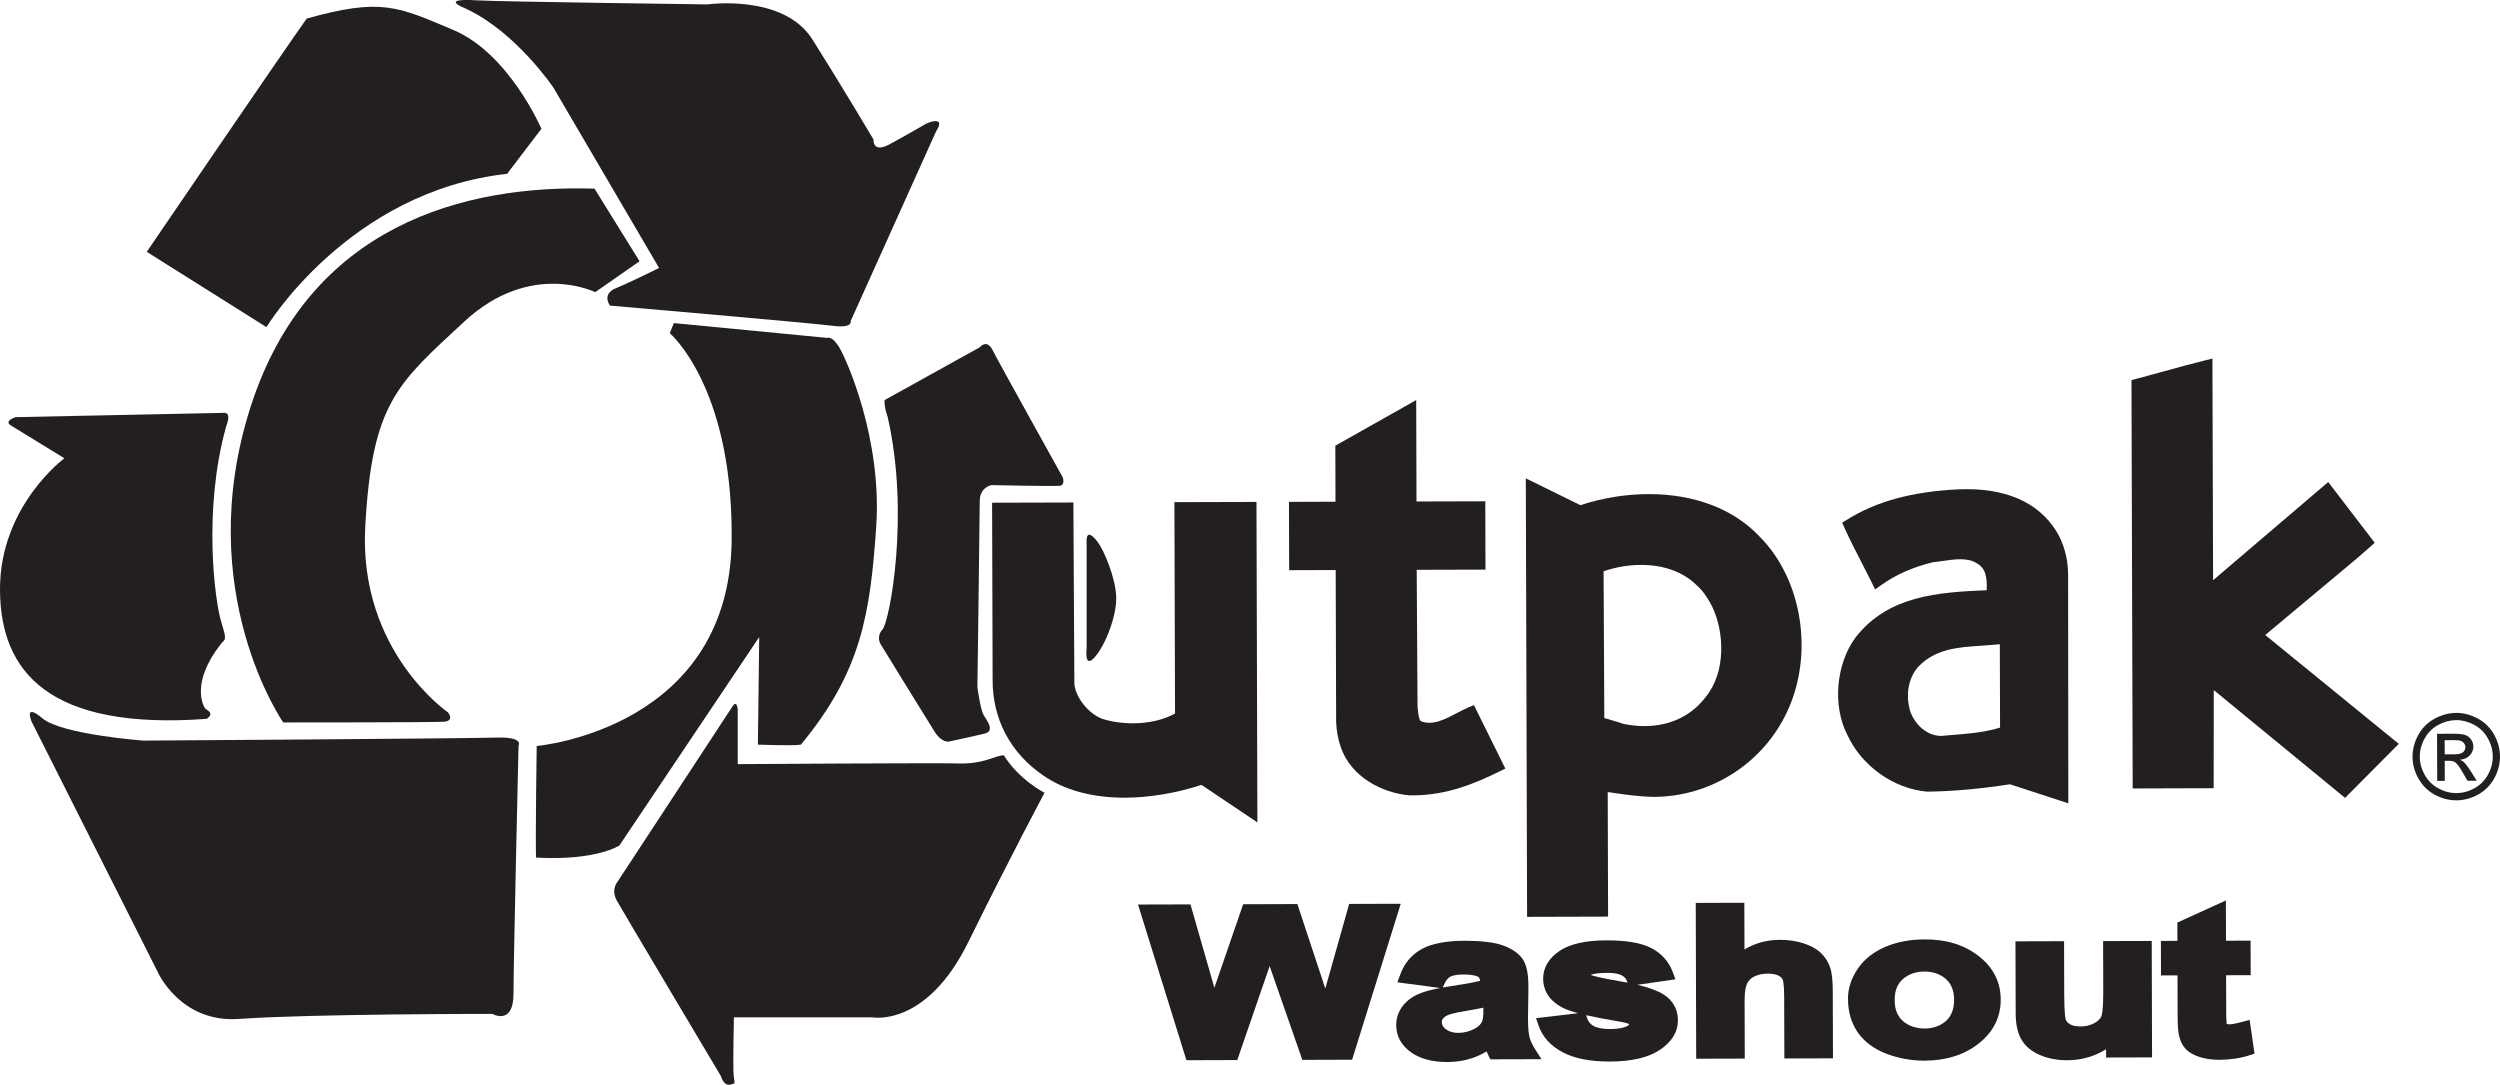 <?xml version="1.0" encoding="UTF-8"?><svg id="Vector_Logo" xmlns="http://www.w3.org/2000/svg" viewBox="0 0 2456.27 1065.83"><defs><style>.cls-1{fill:#231f20;}</style></defs><path class="cls-1" d="M2304.02,783.92l-128.97-105.9-.12,96.41-79.56,.24-1.18-401.21,5.05-1.34c8.1-2.13,16.18-4.36,24.28-6.58l2.85-.79c12.73-3.51,25.94-7.16,39.01-10.39l8.35-2.07,.64,217.78,113.11-96.48,45.71,59.71-16.57,14.53-91.02,76.08,131.2,106.93-52.76,53.08Z"/><path class="cls-1" d="M1388.03,781.46c-1.27,0-2.54-.02-3.83-.07-26.1-2.41-56.7-17.88-66.8-47.07-2.8-8.26-4.32-16.33-4.63-24.71l-.45-149.54-45.71,.14-.2-67.13,45.71-.14-.14-55.07,79.44-44.8,.3,99.63,67.59-.18,.19,67.13-67.58,.19,.82,134.88c.08,.23,.19,1.29,.3,2.39,.51,5.21,.88,9.07,2.85,11.41,2.84,1.11,5.95,1.7,8.69,1.63,8.54-.02,17.32-4.62,25.82-9.07,3.88-2.03,7.95-4.14,11.91-5.83l5.85-2.46,30.84,62.32-6.06,2.98c-23.29,11.49-51.51,23.26-84.2,23.35-.24,0-.47,0-.71,0Z"/><path class="cls-1" d="M1728.85,527.2c-25.27-26.94-63.85-41.75-108.72-41.75h-.56c-22.35,.06-45.41,3.82-66.83,10.88l-53.62-26.36,1.26,430.84,79.58-.23-.36-122.39,3.79,.55c13.29,1.96,27.04,3.99,41.64,4.2,55.52-.17,106.71-32.66,130.38-82.73,27.11-56.4,15.68-130.75-26.58-173Zm-53.08,157.69l-.12,.16c-13.74,18.2-34.91,28.26-59.6,28.33-6.81,.08-14.02-.73-20.62-2.07-4.16-1.44-8.21-2.62-12.28-3.8-2.31-.66-4.62-1.33-6.91-2.05l-.7-144.15c11.67-4.08,24.3-6.26,36.65-6.29h.33c22.38,0,41.75,7.13,54.78,20.31,6.93,6.15,11.27,13.73,14.73,20.22,12.17,24.84,14.13,64.6-6.24,89.35Z"/><path class="cls-1" d="M2031.94,565.96c.12-13.89-2.74-26.86-8.53-38.66-15.97-30.56-47.41-46.7-90.91-46.7-2.8-.03-5.7,.06-8.58,.2-45.35,2.24-79.96,11.66-108.94,29.63l-5.04,3.11,2.41,5.41c5.32,11.72,11.19,23.09,16.86,34.08,3.24,6.3,6.49,12.61,9.63,18.92l3.43,7.13,6.52-4.56c14.36-10.18,30.95-17.43,50.09-22.05,2.93-.3,6.07-.75,9.27-1.22,5.6-.83,11.94-1.77,17.9-1.79h.07c6.7,0,11.67,1.18,15.97,3.92,8.61,4.58,10.41,13.27,9.83,26.51-47.72,2.07-96.57,5.15-128.75,46.3-19.25,25.94-22.82,66.97-8.42,95.26,14.01,30.88,45.48,53.52,78.81,56.36,25.13-.33,51-2.64,81.3-7.25l57.28,18.71-.19-223.31Zm-71.86,150.28c-13.2,3.55-27.01,4.66-40.38,5.74l-.95,.08c-3.72,.3-7.43,.61-11.16,.98h-.11c-14.74,0-25.71-11.49-30.26-22.89-5.36-16.33-2.48-33.79,7.25-44.77,16.62-17.98,40.11-19.51,60.84-20.86,4.07-.25,8.16-.53,12.18-.91l7.35-.67,.24,81.95-5,1.35Z"/><polygon class="cls-1" points="1165.66 1041.67 1118.11 888.7 1169.66 888.57 1193.13 970.48 1221.42 888.42 1274.74 888.25 1276.12 892.64 1302.12 971.23 1325.57 888.1 1376.25 887.96 1328.45 1041.19 1279.52 1041.33 1278.07 1037.09 1247.43 949.22 1215.63 1041.52 1165.66 1041.67"/><path class="cls-1" d="M1508.33,1031.02c-2.72-4.27-4.58-8.26-5.54-11.88-.67-2.51-1.49-7.69-1.52-18.05l.42-31.53c-.04-13.38-1.94-22.19-5.96-27.73-3.89-5.38-10.35-9.75-19.21-12.99-8.35-3.06-21.04-4.53-37.35-4.55-18.27,.06-32.45,2.76-42.14,8.04-10.14,5.54-17.35,14.13-21.41,25.5l-2.66,7.31,41.92,5.57c-7.56,1.46-13.79,3.08-18.59,4.87-7.49,2.78-13.48,6.94-17.81,12.37-4.45,5.64-6.71,12.13-6.7,19.31,.03,10.77,4.91,19.72,14.51,26.61,8.89,6.37,20.92,9.6,35.76,9.6,8.8-.08,16.61-1.26,24.12-3.78,4.95-1.63,9.77-3.85,14.38-6.63,.8,1.87,1.58,3.51,2.4,5.12l1.34,2.62,50.24-.14-6.18-9.63Zm-89.24-64.24c1.61-3.54,3.58-5.96,5.86-7.2,1.79-.99,5.79-2.04,12.05-2.14,10.61,0,14.16,1.58,15.19,2.25,.5,.33,1.7,1.12,2.09,4-6.42,1.61-16.04,3.35-28.7,5.22-2.82,.42-5.5,.85-8.05,1.31l1.55-3.44Zm37.26,36.35l-.02,.06c-1.04,2.75-3.37,5.18-6.85,7.18-5.28,2.93-10.86,4.43-16.61,4.45h-.05c-4.9,0-8.95-1.16-12.04-3.45-2.82-2.08-4.2-4.4-4.2-7.1,0-1.62,.52-4.05,5.02-6.51,1.88-.96,6.57-2.51,18.24-4.46,7.42-1.23,13.24-2.31,17.6-3.26v1.2c.04,7.83-.67,10.82-1.1,11.9Z"/><path class="cls-1" d="M1634.52,977.08c-5.7-3.59-14.3-6.78-25.67-9.51l37.31-5.41-2.74-7.32c-3.94-10.39-11.15-18.32-21.41-23.55-9.78-4.98-24.46-7.42-43.58-7.4-20.31,.05-35.75,3.47-45.87,10.19-10.78,7.17-16.46,16.71-16.41,27.57,.01,8.43,3.37,20.23,19.28,28.49,3.43,1.77,8.4,3.53,15.09,5.32l-41.36,4.92,2.55,7.34c3.82,11.11,11.85,19.95,23.89,26.27,11.39,5.97,26.75,8.99,45.68,8.99h.45c21.13-.05,37.54-3.83,48.78-11.24,12.03-7.97,18.11-17.86,18.08-29.4-.04-10.64-4.89-19.37-14.07-25.28Zm-55.36-21.24c8.15-.01,12.03,1.29,14.15,2.42,2.64,1.4,4.29,3.22,5.21,5.78l.52,1.41c-2.04-.39-4.15-.78-6.33-1.15-19.67-3.35-27.02-5.33-29.99-6.44,2.25-.88,6.98-2,16.44-2.02Zm20.01,52.09c-2.5,1.4-7.58,3.07-17.55,3.1-6.63-.01-12.58-1.06-16.16-3.14-3.19-1.85-5.26-4.53-6.33-8.15l-.66-2.29c8.75,2.01,19.65,4.09,32.92,6.29,7.47,1.33,9.21,2.41,9.17,2.45,0,.34,0,.92-1.4,1.74Z"/><path class="cls-1" d="M1666.53,1040.21l-.44-153.1,47.74-.14,.14,45.88c10.24-6.24,21.89-9.41,34.73-9.45,8.84,0,17,1.22,24.2,3.72,7.5,2.59,13.35,6.09,17.37,10.41,3.99,4.26,6.79,9.11,8.31,14.42,1.4,4.96,2.11,12.13,2.14,21.91l.19,65.96-47.76,.14-.18-60c-.03-13.84-1.25-17.14-1.5-17.66-.72-1.52-2.16-2.82-4.27-3.85-2.57-1.26-5.62-1.74-10.12-1.87-4.98,0-9.42,.92-13.22,2.7-3.38,1.59-5.68,3.8-7.24,6.95-1.16,2.38-2.56,7.22-2.53,16.62l.16,57.23-47.74,.14Z"/><path class="cls-1" d="M1943.86,939.18c-13.96-10.81-31.88-16.53-53.45-16.2-13.8,.03-26.53,2.45-37.87,7.21-11.67,4.93-20.82,12.16-27.21,21.51-6.45,9.46-9.71,19.42-9.68,29.61,.04,12.96,3.37,24.2,9.9,33.43,6.52,9.14,16.03,16.11,28.25,20.73,11.68,4.4,24.07,6.63,36.85,6.63h.33c21.07-.05,38.88-5.67,52.94-16.7,14.51-11.4,21.85-25.98,21.8-43.36-.04-17.29-7.4-31.71-21.87-42.86Zm-32.07,64.04c-5.58,4.83-12.62,7.29-20.94,7.31-8.41-.18-15.4-2.38-21.05-7.21-5.48-4.66-8.27-11.62-8.29-20.7-.03-9.05,2.72-16.03,8.17-20.74,5.6-4.84,12.68-7.31,21.03-7.33h.16c8.23,0,15.23,2.43,20.81,7.21,5.44,4.67,8.22,11.57,8.24,20.5,.01,9.18-2.72,16.23-8.12,20.96Z"/><path class="cls-1" d="M2031.07,1041.7c-9.69,0-18.57-1.66-26.42-4.94-8.41-3.52-14.63-8.65-18.51-15.25-3.76-6.38-5.69-15.05-5.72-25.76l-.21-70.88,47.76-.14,.15,53.16c.06,19.34,1.32,23.43,1.57,24.06,.75,1.84,2.18,3.33,4.35,4.53,2.45,1.34,5.84,2.02,10.08,2.02,4.99-.02,9.47-1.07,13.31-3.11,3.54-1.89,5.91-4.09,7.05-6.55,.63-1.34,2.05-6.35,1.99-24.89l-.14-49.33,47.76-.14,.32,114.41-45.17,.13-.02-8.13c-3.22,2.06-6.74,3.88-10.56,5.43-8.64,3.54-17.86,5.35-27.42,5.37h-.18Z"/><path class="cls-1" d="M2180.1,1041.26c-6.83,0-13.17-.91-18.83-2.7-6.13-1.95-10.81-4.67-13.94-8.06-3.18-3.47-5.37-8.01-6.5-13.49-.85-3.54-1.28-10.05-1.31-20.34l-.12-38.34-16.21,.05-.09-33.92,16.21-.05-.05-17.99,47.68-21.72,.11,39.57,24.17-.06,.1,33.91-24.16,.07,.1,35.02c.03,10.48,.43,12.57,.47,12.77,2.9,1.25,10.31-.58,15.65-2.08l6.89-1.89,4.81,33.18-5.03,1.64c-8.7,2.9-18.71,4.39-29.7,4.43h-.23Z"/><path class="cls-1" d="M1235.4,808.02l-54.93-36.87c-24.43,8.05-51.01,12.51-75.13,12.6h-.66c-31.68,0-59.23-7.56-79.69-21.87-32.44-22.12-50.13-55.8-49.74-94.79l-.5-173.18,79.86-.22,.97,178.64c1.63,13.31,13.19,28.05,26.85,33.75,9.1,2.95,19.83,4.57,30.68,4.57h.26c15.53-.06,29.99-3.46,41.1-9.62l-.61-207.65,80.63-.23,.91,314.87Z"/><path class="cls-1" d="M2413.21,700.42c7.22-.02,14.27,1.82,21.14,5.5,6.89,3.68,12.24,8.96,16.12,15.82,3.85,6.89,5.78,14.07,5.8,21.54,0,7.41-1.86,14.52-5.61,21.37-3.73,6.86-9.02,12.18-15.84,15.97-6.82,3.75-13.92,5.69-21.35,5.71-7.47,.02-14.59-1.84-21.41-5.59-6.84-3.75-12.14-9.04-15.95-15.87-3.83-6.82-5.75-13.92-5.77-21.31-.02-7.49,1.9-14.67,5.71-21.58,3.83-6.91,9.17-12.22,16.07-15.93,6.86-3.72,13.88-5.57,21.08-5.61Zm.04,7.12c-6.05,.04-11.93,1.57-17.6,4.67-5.73,3.12-10.17,7.55-13.39,13.31-3.22,5.77-4.81,11.78-4.79,18,.02,6.18,1.61,12.1,4.81,17.77,3.18,5.67,7.62,10.09,13.35,13.23,5.69,3.14,11.62,4.69,17.81,4.69,6.19-.04,12.12-1.63,17.81-4.79,5.69-3.2,10.09-7.64,13.23-13.33,3.14-5.69,4.69-11.61,4.69-17.81-.04-6.22-1.65-12.22-4.88-17.95-3.22-5.74-7.7-10.15-13.46-13.21-5.73-3.08-11.59-4.62-17.58-4.6Zm-18.67,59.67l-.15-46.25,15.87-.06c5.44,0,9.37,.42,11.8,1.26,2.43,.84,4.38,2.34,5.82,4.46,1.44,2.11,2.18,4.35,2.18,6.74,.02,3.41-1.19,6.34-3.58,8.85-2.41,2.53-5.59,3.94-9.6,4.23,1.63,.69,2.97,1.51,3.95,2.43,1.86,1.84,4.16,4.88,6.86,9.15l5.67,9.06h-9.1l-4.14-7.26c-3.24-5.73-5.84-9.31-7.81-10.74-1.38-1.07-3.39-1.57-5.99-1.57h-4.39l.04,19.67-7.43,.02Zm7.37-26.04l9.06-.04c4.33,0,7.28-.67,8.83-1.95,1.59-1.28,2.37-3.01,2.37-5.13,0-1.36-.38-2.6-1.17-3.68-.77-1.05-1.8-1.88-3.16-2.41-1.36-.54-3.85-.76-7.49-.76l-8.48,.04,.04,13.94Z"/><path class="cls-1" d="M869.14,393.07l93.47-51.85s6.94-8.59,12.55,2.64,69.03,125.17,69.03,125.17c0,0,2.64,7.6-2.97,8.26-5.61,.66-67.38-.66-67.38-.66,0,0-11.23,2.31-11.23,15.52s-2.31,182.97-2.31,182.97c0,0,2.97,21.8,5.94,27.08,2.97,5.28,11.89,15.85,1.32,18.5-10.57,2.64-35.34,7.93-35.34,7.93,0,0-6.94,1.32-13.87-9.58-6.94-10.9-53.17-86.2-53.17-86.2,0,0-4.62-7.27,1.98-14.53,6.61-7.27,27.08-111.96,4.95-208.73-3.96-11.56-2.97-16.51-2.97-16.51Z"/><path class="cls-1" d="M1067.63,534.76v102.39s-2.64,20.48,7.93,8.59c10.57-11.89,21.8-40.95,21.14-59.45-.66-18.5-11.89-45.58-18.5-54.17-6.61-8.59-11.45-10.35-10.57,2.64Z"/><path class="cls-1" d="M919.67,129.18l-83.89,186.27s2.64,7.27-17.83,4.62-218.64-19.82-218.64-19.82c0,0-8.59-11.23,5.94-17.17,14.53-5.94,42.28-19.82,42.28-19.82l-103.71-177.03s-36.33-54.17-85.21-77.28c-19.16-7.93-11.23-9.91,10.57-8.59,21.8,1.32,225.91,3.96,225.91,3.96,0,0,74.64-10.57,103.05,34.35,28.4,44.92,60.11,98.42,60.11,98.42,0,0-1.32,13.87,15.85,4.62,17.17-9.25,36.33-20.48,36.33-20.48,0,0,19.82-8.59,9.25,7.93Z"/><path class="cls-1" d="M584.11,185.33l44.26,71.34-43.6,30.39s-63.41-31.71-128.81,29.06-90.5,79.27-97.1,201.47c-6.61,122.2,81.25,182.31,81.25,182.31,0,0,7.27,8.59-4.62,9.25-11.89,.66-157.21,.66-157.21,.66,0,0-89.83-128.81-32.37-309.14,57.47-180.33,211.38-219.3,338.2-215.34Z"/><path class="cls-1" d="M662.05,317.44l150.61,14.53s4.62-2.64,11.89,9.25c7.27,11.89,42.28,90.5,36.33,176.37-5.94,85.87-14.53,142.02-73.98,214.02-6.61,1.32-42.28,0-42.28,0l1.32-105.69-137.39,204.77s-22.46,15.19-81.91,11.89c-.66-19.16,.66-109.65,.66-109.65,0,0,193.54-16.51,191.56-208.07,0-145.98-60.77-197.5-60.77-197.5l3.96-9.91Z"/><path class="cls-1" d="M498.24,170.8l33.69-44.26s-31.71-73.98-86.53-97.1-70.68-31.71-144-11.23c-20.48,28.4-157.21,229.21-157.21,229.21l117.58,73.98s80.59-133.43,236.48-150.61Z"/><path class="cls-1" d="M217.67,405.69l-202.12,4.15s-12.44,3.63-4.66,8.29c7.77,4.66,52.34,32.13,52.34,32.13,0,0-63.23,46.64-63.23,128.53s48.72,138.89,203.16,127.49c8.29-6.22-.52-8.29-2.07-10.88-1.55-2.59-13.47-24.88,15.55-62.19,4.62-6.18,6.82-2.22,.65-22.48-6.17-20.26-18.06-109.21,4.84-191.56,3.52-9.25,3.41-14.62-4.46-13.48Z"/><path class="cls-1" d="M31.01,708.93l123.74,245.61s22.02,50.75,80.26,46.57c70.17-5.04,248.7-4.95,248.7-4.95,0,0,20.81,11.89,20.81-19.82s4.95-243.74,4.95-243.74c0,0,5.94-8.92-22.79-7.93-28.73,.99-345.8,2.97-345.8,2.97,0,0-80.26-5.94-99.08-21.8-18.83-15.85-10.79,3.08-10.79,3.08Z"/><path class="cls-1" d="M719.74,693.95l-113.17,172.62s-6.61,7.49-.44,18.5c6.17,11.01,102.16,172.18,102.16,172.18,0,0,2.64,10.13,9.25,8.37,6.61-1.76,3.52,0,3.08-12.77-.44-12.77,.44-53.28,.44-53.28h136.07s52.84,10.13,94.24-73.98,74.86-146.64,74.86-146.64c0,0-25.32-12.99-39.85-36.77-7.27-.66-19.16,8.59-43.6,7.93-24.44-.66-217.98,.66-217.98,.66v-54.17s-.88-9.25-5.06-2.64Z"/></svg>